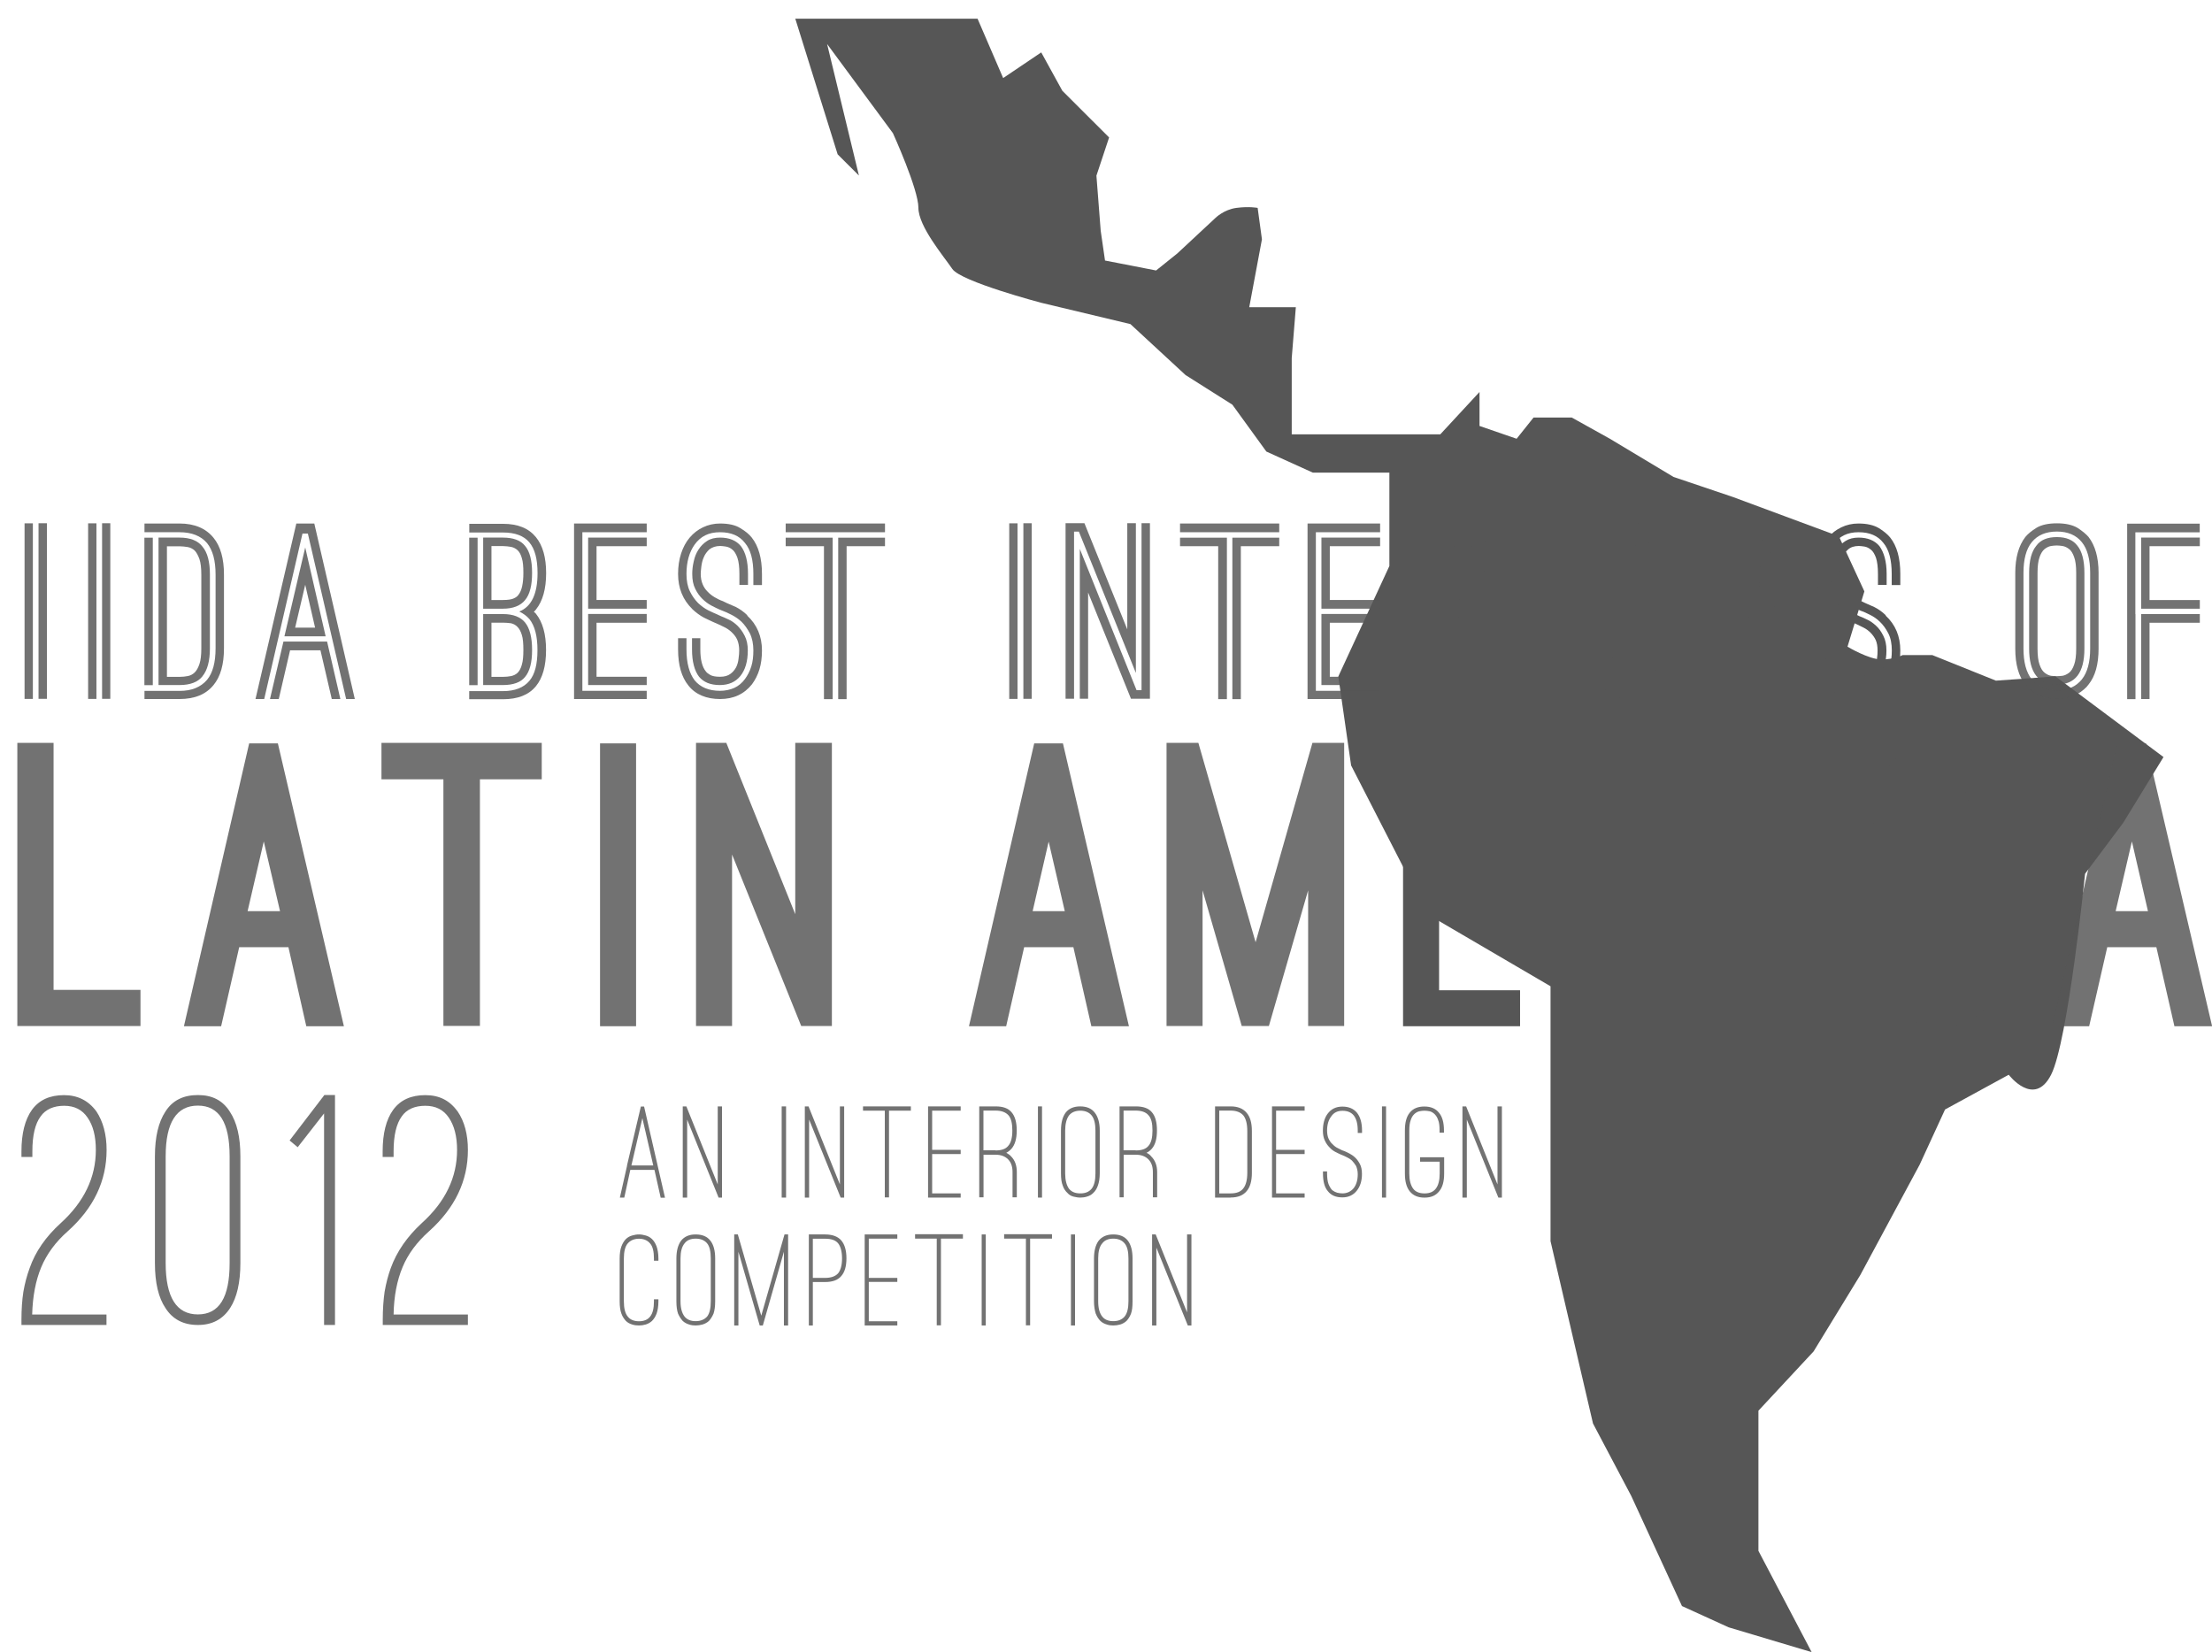 <svg width="79" height="59" viewBox="0 0 79 59" fill="none" xmlns="http://www.w3.org/2000/svg">
<path d="M28.402 0.664L29.916 5.512L30.676 6.269L29.539 1.571L31.89 4.755C31.89 4.755 32.8 6.754 32.8 7.42C32.8 8.086 33.7 9.147 34.01 9.603C34.313 10.057 37.191 10.814 37.191 10.814L40.372 11.574L42.342 13.395L44.013 14.452L45.227 16.126L46.887 16.879H49.621V20.213L47.797 24.158L48.254 27.336L50.981 32.651L55.376 35.222V44.325L56.893 50.837L58.256 53.418L60.07 57.356L61.737 58.116L64.702 59.002L62.801 55.385V50.38L64.771 48.263L66.439 45.535L68.559 41.594L69.466 39.623L71.74 38.382C71.74 38.382 72.647 39.571 73.253 38.382C73.86 37.193 74.467 31.204 74.467 31.204L75.827 29.387L77.268 27.036L73.407 24.155L71.283 24.308L69.012 23.395H67.952C67.952 23.395 67.649 23.551 67.195 23.551C66.742 23.551 65.982 23.095 65.982 23.095L66.585 21.12L65.675 19.153L61.887 17.748L59.77 17.033L57.496 15.669L56.136 14.912H54.769L54.165 15.669L52.84 15.212V13.998L51.438 15.512H46.133V12.791L46.28 10.971H44.616L45.069 8.547L44.916 7.424C44.916 7.424 44.616 7.364 44.159 7.424C43.709 7.483 43.409 7.783 43.409 7.783L42.046 9.052L41.289 9.659L39.465 9.304L39.311 8.243L39.158 6.273L39.611 4.909L37.941 3.242L37.187 1.871L35.827 2.788L34.913 0.668H28.398L28.402 0.664Z" fill="#565656"/>
<path opacity="0.83" d="M22.295 42.77H22.138L22.393 41.64V41.622L22.888 39.516H23.003L23.75 42.773H23.596L23.373 41.779H22.511L22.295 42.773V42.77ZM22.944 39.924L22.55 41.622H23.331L22.94 39.924H22.944Z" fill="#565656"/>
<path opacity="0.83" d="M24.541 42.769H24.384V39.512H24.513L25.633 42.298V39.512H25.786V42.769H25.664L24.541 39.983V42.769Z" fill="#565656"/>
<path opacity="0.83" d="M28.074 39.512H27.917V42.769H28.074V39.512Z" fill="#565656"/>
<path opacity="0.83" d="M28.897 42.769H28.744V39.512H28.876L29.996 42.298V39.512H30.149V42.769H30.024L28.897 39.983V42.769Z" fill="#565656"/>
<path opacity="0.83" d="M32.531 39.665H31.75V42.762H31.6V39.665H30.822V39.512H32.531V39.665Z" fill="#565656"/>
<path opacity="0.83" d="M33.291 39.665V41.064H34.31V41.214H33.291V42.619H34.31V42.769H33.145V39.512H34.31V39.665H33.291Z" fill="#565656"/>
<path opacity="0.83" d="M36.099 41.287C36.246 41.426 36.315 41.618 36.315 41.859V42.759H36.162V41.859C36.162 41.66 36.11 41.51 36.002 41.402C35.893 41.294 35.747 41.238 35.555 41.238H35.126V42.759H34.973V39.512H35.559C35.82 39.512 36.008 39.578 36.127 39.721C36.249 39.861 36.312 40.077 36.312 40.373C36.312 40.67 36.249 40.879 36.127 41.022C36.078 41.078 36.008 41.134 35.939 41.169C35.995 41.2 36.054 41.238 36.103 41.287M35.555 41.085C35.771 41.085 35.921 41.032 36.008 40.921C36.11 40.809 36.155 40.621 36.155 40.373C36.155 40.126 36.113 39.937 36.016 39.829C35.918 39.721 35.768 39.662 35.552 39.662H35.123V41.081H35.552L35.555 41.085Z" fill="#565656"/>
<path opacity="0.83" d="M37.215 39.512H37.069V42.769H37.215V39.512Z" fill="#565656"/>
<path opacity="0.83" d="M38.583 42.769C38.502 42.769 38.426 42.755 38.339 42.734C38.258 42.714 38.185 42.675 38.122 42.602C38.053 42.539 37.993 42.456 37.955 42.34C37.91 42.229 37.892 42.082 37.892 41.904V40.373C37.892 40.098 37.948 39.885 38.059 39.735C38.175 39.585 38.352 39.512 38.579 39.512C38.806 39.512 38.984 39.585 39.099 39.735C39.214 39.881 39.277 40.091 39.277 40.373V41.904C39.277 42.079 39.252 42.225 39.21 42.34C39.172 42.452 39.116 42.536 39.047 42.602C38.98 42.672 38.9 42.71 38.82 42.734C38.736 42.759 38.659 42.769 38.579 42.769M38.583 39.665C38.398 39.665 38.265 39.728 38.178 39.836C38.091 39.955 38.042 40.136 38.042 40.377V41.908C38.042 42.148 38.091 42.33 38.178 42.452C38.269 42.564 38.398 42.619 38.583 42.619C38.767 42.619 38.893 42.564 38.987 42.452C39.078 42.337 39.123 42.156 39.123 41.908V40.377C39.123 40.129 39.078 39.948 38.987 39.836C38.9 39.728 38.764 39.665 38.583 39.665Z" fill="#565656"/>
<path opacity="0.83" d="M41.104 41.287C41.25 41.426 41.327 41.618 41.327 41.859V42.759H41.174V41.859C41.174 41.66 41.121 41.51 41.013 41.402C40.905 41.294 40.759 41.238 40.563 41.238H40.131V42.759H39.984V39.512H40.567C40.828 39.512 41.02 39.578 41.139 39.721C41.261 39.861 41.32 40.077 41.32 40.373C41.32 40.67 41.261 40.879 41.139 41.022C41.09 41.078 41.024 41.134 40.947 41.169C41.013 41.2 41.066 41.238 41.107 41.287M40.56 41.085C40.776 41.085 40.929 41.032 41.017 40.921C41.118 40.809 41.16 40.621 41.16 40.373C41.16 40.126 41.121 39.937 41.017 39.829C40.929 39.721 40.773 39.662 40.56 39.662H40.127V41.081H40.56V41.085Z" fill="#565656"/>
<path opacity="0.83" d="M43.953 42.769H43.395V39.512H43.953C44.212 39.512 44.4 39.592 44.526 39.745C44.648 39.888 44.71 40.098 44.71 40.391V41.887C44.71 42.176 44.648 42.393 44.526 42.536C44.4 42.689 44.212 42.766 43.953 42.766M43.545 42.619H43.95C44.159 42.619 44.309 42.564 44.404 42.441C44.498 42.319 44.546 42.135 44.546 41.887V40.391C44.546 40.139 44.498 39.951 44.404 39.833C44.306 39.724 44.159 39.662 43.95 39.662H43.545V42.616V42.619Z" fill="#565656"/>
<path opacity="0.83" d="M45.575 39.665V41.064H46.594V41.214H45.575V42.619H46.594V42.769H45.429V39.512H46.594V39.665H45.575Z" fill="#565656"/>
<path opacity="0.83" d="M47.947 42.762C47.709 42.762 47.539 42.689 47.423 42.539C47.305 42.403 47.249 42.19 47.249 41.908V41.834H47.396V41.908C47.396 42.065 47.413 42.194 47.448 42.288C47.486 42.379 47.528 42.452 47.58 42.504C47.636 42.546 47.696 42.577 47.758 42.595C47.818 42.609 47.887 42.619 47.943 42.619C48.111 42.619 48.247 42.55 48.344 42.434C48.438 42.316 48.491 42.148 48.491 41.936C48.491 41.813 48.466 41.723 48.431 41.639C48.386 41.566 48.334 41.5 48.282 41.444C48.226 41.395 48.166 41.357 48.104 41.329C48.041 41.297 47.992 41.273 47.954 41.259L47.87 41.224C47.828 41.203 47.758 41.175 47.696 41.14C47.622 41.102 47.553 41.053 47.49 40.983C47.427 40.921 47.364 40.84 47.319 40.739C47.27 40.642 47.246 40.52 47.246 40.38C47.246 40.132 47.301 39.93 47.413 39.777C47.546 39.599 47.72 39.519 47.943 39.519C48.166 39.519 48.344 39.592 48.466 39.742C48.581 39.888 48.644 40.097 48.644 40.38V40.46H48.491V40.38C48.491 40.132 48.442 39.955 48.348 39.836C48.261 39.728 48.128 39.669 47.947 39.669C47.765 39.669 47.636 39.735 47.546 39.867C47.444 40 47.396 40.167 47.396 40.377C47.396 40.492 47.416 40.593 47.451 40.669C47.493 40.753 47.535 40.816 47.594 40.865C47.65 40.924 47.713 40.973 47.776 41.001C47.835 41.032 47.894 41.06 47.936 41.081L48.016 41.109C48.058 41.13 48.114 41.151 48.184 41.189C48.25 41.224 48.323 41.269 48.39 41.332C48.463 41.398 48.519 41.479 48.567 41.569C48.62 41.667 48.641 41.786 48.641 41.929C48.641 42.166 48.581 42.365 48.463 42.515C48.337 42.679 48.163 42.762 47.94 42.762" fill="#565656"/>
<path opacity="0.83" d="M49.502 39.512H49.356V42.769H49.502V39.512Z" fill="#565656"/>
<path opacity="0.83" d="M50.869 42.77C50.639 42.77 50.465 42.693 50.346 42.543C50.231 42.4 50.175 42.187 50.175 41.912V40.37C50.175 40.091 50.231 39.878 50.346 39.739C50.465 39.589 50.639 39.516 50.869 39.516C51.099 39.516 51.274 39.589 51.392 39.739C51.511 39.878 51.57 40.091 51.57 40.37V40.45H51.413V40.37C51.413 40.213 51.4 40.084 51.361 39.997C51.33 39.896 51.277 39.83 51.229 39.781C51.176 39.735 51.12 39.7 51.061 39.687C50.988 39.673 50.932 39.666 50.873 39.666C50.813 39.666 50.758 39.673 50.691 39.687C50.629 39.7 50.569 39.735 50.517 39.781C50.465 39.83 50.416 39.896 50.385 39.997C50.35 40.084 50.332 40.213 50.332 40.37V41.912C50.332 42.149 50.381 42.33 50.472 42.452C50.555 42.564 50.695 42.62 50.876 42.62C51.058 42.62 51.19 42.564 51.277 42.452C51.372 42.33 51.417 42.149 51.417 41.912V41.486H50.716V41.329H51.577V41.912C51.577 42.191 51.518 42.404 51.4 42.543C51.281 42.693 51.114 42.77 50.876 42.77" fill="#565656"/>
<path opacity="0.83" d="M52.387 42.769H52.23V39.512H52.362L53.482 42.298V39.512H53.639V42.769H53.513L52.387 39.983V42.769Z" fill="#565656"/>
<path opacity="0.83" d="M22.821 47.336C22.738 47.336 22.661 47.329 22.577 47.301C22.494 47.276 22.42 47.238 22.354 47.175C22.291 47.105 22.232 47.022 22.194 46.914C22.152 46.802 22.131 46.659 22.131 46.474V44.943C22.131 44.769 22.152 44.622 22.194 44.511C22.235 44.402 22.291 44.312 22.354 44.249C22.42 44.186 22.497 44.144 22.577 44.123C22.657 44.099 22.734 44.085 22.821 44.085C22.902 44.085 22.978 44.099 23.062 44.123C23.142 44.144 23.219 44.186 23.285 44.249C23.352 44.312 23.407 44.402 23.449 44.511C23.488 44.622 23.515 44.769 23.515 44.943V45.023H23.355V44.943C23.355 44.699 23.313 44.514 23.219 44.409C23.128 44.298 22.992 44.238 22.821 44.238C22.651 44.238 22.511 44.298 22.417 44.409C22.326 44.514 22.281 44.702 22.281 44.943V46.474C22.281 46.725 22.326 46.903 22.42 47.018C22.508 47.13 22.644 47.186 22.821 47.186C22.999 47.186 23.132 47.13 23.219 47.018C23.313 46.9 23.355 46.722 23.355 46.474V46.401H23.515V46.474C23.515 46.659 23.488 46.802 23.449 46.914C23.407 47.022 23.355 47.105 23.285 47.175C23.215 47.238 23.142 47.276 23.062 47.301C22.978 47.325 22.902 47.336 22.821 47.336Z" fill="#565656"/>
<path opacity="0.83" d="M24.844 47.336C24.771 47.336 24.691 47.329 24.611 47.301C24.527 47.276 24.454 47.238 24.384 47.175C24.321 47.105 24.265 47.022 24.216 46.914C24.178 46.802 24.157 46.659 24.157 46.474V44.943C24.157 44.674 24.213 44.458 24.325 44.308C24.443 44.158 24.618 44.085 24.844 44.085C25.081 44.085 25.256 44.158 25.371 44.308C25.486 44.455 25.542 44.667 25.542 44.943V46.474C25.542 46.659 25.521 46.802 25.483 46.914C25.437 47.022 25.381 47.105 25.319 47.175C25.249 47.238 25.172 47.276 25.092 47.301C25.008 47.325 24.924 47.336 24.844 47.336ZM24.844 44.235C24.663 44.235 24.53 44.294 24.447 44.406C24.352 44.521 24.304 44.702 24.304 44.94V46.471C24.304 46.718 24.356 46.896 24.447 47.015C24.534 47.126 24.67 47.182 24.844 47.182C25.019 47.182 25.158 47.126 25.256 47.015C25.343 46.903 25.385 46.722 25.385 46.471V44.94C25.385 44.695 25.343 44.511 25.256 44.406C25.162 44.294 25.029 44.235 24.844 44.235Z" fill="#565656"/>
<path opacity="0.83" d="M26.372 47.336H26.222V44.085H26.351L27.188 46.987L28.018 44.085H28.147V47.336H27.997V44.702L27.244 47.336H27.132L26.372 44.702V47.336Z" fill="#565656"/>
<path opacity="0.83" d="M29.03 47.336H28.887V44.085H29.469C29.727 44.085 29.923 44.158 30.045 44.298C30.167 44.441 30.23 44.654 30.23 44.94C30.23 45.225 30.167 45.435 30.045 45.571C29.923 45.717 29.731 45.784 29.469 45.784H29.03V47.339V47.336ZM29.03 45.637H29.469C29.682 45.637 29.835 45.581 29.933 45.473C30.024 45.358 30.073 45.184 30.073 44.94C30.073 44.695 30.02 44.511 29.933 44.402C29.839 44.287 29.682 44.238 29.469 44.238H29.03V45.637Z" fill="#565656"/>
<path opacity="0.83" d="M31.028 44.235V45.637H32.047V45.78H31.028V47.186H32.047V47.336H30.882V44.085H32.047V44.235H31.028Z" fill="#565656"/>
<path opacity="0.83" d="M34.39 44.234H33.605V47.331H33.455V44.234H32.681V44.077H34.39V44.234Z" fill="#565656"/>
<path opacity="0.83" d="M35.206 44.085H35.06V47.336H35.206V44.085Z" fill="#565656"/>
<path opacity="0.83" d="M37.571 44.234H36.79V47.331H36.64V44.234H35.862V44.077H37.571V44.234Z" fill="#565656"/>
<path opacity="0.83" d="M38.394 44.085H38.248V47.336H38.394V44.085Z" fill="#565656"/>
<path opacity="0.83" d="M39.761 47.336C39.681 47.336 39.608 47.329 39.528 47.301C39.444 47.276 39.367 47.238 39.301 47.175C39.231 47.105 39.179 47.022 39.134 46.914C39.099 46.802 39.071 46.659 39.071 46.474V44.943C39.071 44.674 39.127 44.458 39.238 44.308C39.36 44.158 39.531 44.085 39.761 44.085C39.992 44.085 40.166 44.158 40.281 44.308C40.393 44.455 40.448 44.667 40.448 44.943V46.474C40.448 46.659 40.434 46.802 40.393 46.914C40.351 47.022 40.298 47.105 40.232 47.175C40.162 47.238 40.089 47.276 40.009 47.301C39.925 47.325 39.842 47.336 39.761 47.336ZM39.761 44.235C39.58 44.235 39.447 44.294 39.364 44.406C39.266 44.521 39.221 44.702 39.221 44.94V46.471C39.221 46.718 39.27 46.896 39.364 47.015C39.447 47.126 39.584 47.182 39.761 47.182C39.939 47.182 40.072 47.126 40.166 47.015C40.257 46.903 40.302 46.722 40.302 46.471V44.94C40.302 44.695 40.257 44.511 40.166 44.406C40.075 44.294 39.936 44.235 39.761 44.235Z" fill="#565656"/>
<path opacity="0.83" d="M41.299 47.336H41.146V44.085H41.275L42.395 46.868V44.085H42.551V47.336H42.422L41.299 44.556V47.336Z" fill="#565656"/>
<path opacity="0.83" d="M1.174 24.96H0.877V18.689H1.174V24.96ZM1.376 18.686H1.676V24.957H1.376V18.686Z" fill="#565656"/>
<path opacity="0.83" d="M3.444 24.96H3.147V18.689H3.444V24.96ZM3.646 18.686H3.939V24.957H3.646V18.686Z" fill="#565656"/>
<path opacity="0.83" d="M7.626 19.206C7.874 19.509 7.999 19.945 7.999 20.52V23.154C7.999 23.729 7.874 24.165 7.626 24.465C7.354 24.8 6.949 24.964 6.412 24.964H5.16V24.674H6.412C6.845 24.674 7.169 24.542 7.396 24.277C7.602 24.026 7.699 23.649 7.699 23.154V20.52C7.699 20.025 7.602 19.655 7.396 19.397C7.176 19.139 6.848 19.007 6.412 19.007H5.16V18.696H6.412C6.949 18.696 7.354 18.871 7.626 19.206ZM5.457 24.469H5.157V19.202H5.457V24.469ZM7.232 24.151C7.068 24.361 6.789 24.465 6.412 24.465H5.662V19.199H6.412C6.789 19.199 7.068 19.307 7.232 19.523C7.41 19.732 7.497 20.064 7.497 20.517V23.15C7.497 23.597 7.41 23.932 7.232 24.148M5.962 24.172H6.416C6.517 24.172 6.611 24.162 6.705 24.144C6.799 24.127 6.88 24.085 6.953 24.015C7.019 23.953 7.078 23.848 7.124 23.712C7.169 23.576 7.19 23.387 7.19 23.157V20.524C7.19 20.29 7.169 20.105 7.124 19.969C7.075 19.833 7.016 19.725 6.953 19.662C6.88 19.596 6.799 19.554 6.705 19.537C6.611 19.523 6.513 19.509 6.416 19.509H5.962V24.176V24.172Z" fill="#565656"/>
<path opacity="0.83" d="M11.225 18.696L12.672 24.964H12.362L10.995 19.055H10.803L9.436 24.964H9.125L10.583 18.696H11.225ZM10.12 22.913H11.682L12.156 24.964H11.849L11.445 23.224H10.36L9.956 24.964H9.642L10.123 22.913H10.12ZM10.158 22.725L10.901 19.551L11.63 22.725H10.154H10.158ZM11.253 22.414L10.901 20.883L10.541 22.414H11.253Z" fill="#565656"/>
<path opacity="0.83" d="M19.059 21.843C19.104 21.878 19.125 21.902 19.139 21.916C19.38 22.216 19.502 22.645 19.502 23.213C19.502 23.782 19.38 24.214 19.139 24.507C18.881 24.821 18.49 24.971 17.964 24.971H16.757V24.682H17.964C18.389 24.682 18.706 24.556 18.909 24.312C19.104 24.082 19.195 23.716 19.195 23.217C19.195 22.718 19.101 22.352 18.909 22.111C18.811 21.996 18.689 21.909 18.546 21.839C18.982 21.665 19.198 21.208 19.198 20.468C19.198 19.97 19.104 19.603 18.902 19.366C18.706 19.133 18.393 19.017 17.967 19.017H16.76V18.707H17.967C18.497 18.707 18.884 18.867 19.142 19.185C19.383 19.481 19.505 19.907 19.505 20.468C19.505 21.03 19.383 21.466 19.142 21.766C19.114 21.801 19.09 21.829 19.062 21.853M16.757 24.469V19.202H17.057V24.469H16.757ZM19.003 20.458C19.003 20.904 18.923 21.229 18.752 21.431C18.591 21.63 18.326 21.738 17.964 21.738H17.256V19.199H17.964C18.33 19.199 18.598 19.297 18.752 19.495C18.919 19.691 19.003 20.015 19.003 20.454M17.256 21.93H17.964C18.326 21.93 18.591 22.034 18.752 22.23C18.919 22.436 19.003 22.763 19.003 23.21C19.003 23.656 18.923 23.97 18.752 24.176C18.598 24.368 18.33 24.465 17.964 24.465H17.256V21.926V21.93ZM17.552 21.428H17.964C18.145 21.428 18.277 21.407 18.354 21.368C18.434 21.333 18.49 21.285 18.518 21.239C18.633 21.1 18.692 20.835 18.692 20.454C18.692 20.231 18.678 20.06 18.637 19.931C18.602 19.806 18.549 19.708 18.487 19.652C18.421 19.589 18.34 19.548 18.25 19.53C18.162 19.516 18.061 19.502 17.964 19.502H17.552V21.424V21.428ZM17.552 24.172H17.964C18.061 24.172 18.166 24.162 18.25 24.145C18.34 24.127 18.421 24.089 18.487 24.026C18.549 23.963 18.602 23.869 18.637 23.74C18.678 23.604 18.692 23.43 18.692 23.21C18.692 22.99 18.678 22.798 18.637 22.676C18.598 22.547 18.546 22.45 18.48 22.387C18.413 22.317 18.337 22.279 18.25 22.258C18.162 22.247 18.061 22.237 17.964 22.237H17.552V24.166V24.172Z" fill="#565656"/>
<path opacity="0.83" d="M20.799 24.671H23.097V24.964H20.502V18.696H23.097V19.007H20.799V24.674V24.671ZM23.097 19.506H21.305V21.427H23.097V21.738H21.005V19.199H23.097V19.502V19.506ZM23.097 22.24H21.305V24.169H23.097V24.465H21.005V21.926H23.097V22.236V22.24Z" fill="#565656"/>
<path opacity="0.83" d="M24.73 21.755C24.388 21.424 24.217 21.005 24.217 20.496C24.217 20.227 24.255 19.983 24.325 19.767C24.398 19.544 24.499 19.355 24.632 19.199C24.768 19.038 24.925 18.919 25.106 18.832C25.294 18.742 25.497 18.696 25.716 18.696C26.027 18.696 26.267 18.752 26.438 18.86C26.62 18.968 26.756 19.08 26.846 19.195C27.091 19.502 27.213 19.938 27.213 20.496V20.894H26.906V20.496C26.906 19.994 26.808 19.628 26.606 19.39C26.407 19.132 26.114 19.007 25.713 19.007C25.312 19.007 25.026 19.15 24.81 19.446C24.618 19.715 24.517 20.067 24.517 20.496C24.517 20.74 24.555 20.946 24.639 21.117C24.719 21.284 24.824 21.427 24.935 21.539C25.05 21.647 25.172 21.734 25.291 21.794C25.42 21.856 25.521 21.905 25.601 21.936L25.751 22.006C25.821 22.031 25.912 22.073 26.023 22.125C26.131 22.17 26.236 22.25 26.334 22.341C26.431 22.439 26.519 22.554 26.595 22.704C26.669 22.847 26.707 23.021 26.707 23.227C26.707 23.625 26.616 23.925 26.442 24.141C26.268 24.357 26.02 24.465 25.709 24.465C25.371 24.465 25.131 24.364 24.967 24.169C24.803 23.956 24.715 23.628 24.715 23.192V22.791H25.012V23.192C25.012 23.558 25.078 23.82 25.211 23.98C25.239 24.022 25.294 24.061 25.368 24.106C25.438 24.144 25.553 24.169 25.713 24.169C25.873 24.169 25.992 24.134 26.079 24.071C26.17 24.008 26.236 23.928 26.288 23.834C26.337 23.736 26.365 23.635 26.376 23.527C26.393 23.415 26.4 23.311 26.4 23.23C26.4 23.087 26.376 22.959 26.334 22.857C26.292 22.76 26.229 22.672 26.152 22.599C26.083 22.526 25.999 22.467 25.912 22.418C25.821 22.369 25.727 22.331 25.636 22.285L25.483 22.219C25.392 22.181 25.277 22.121 25.137 22.055C24.998 21.982 24.858 21.877 24.723 21.752M26.683 21.982C27.035 22.306 27.213 22.725 27.213 23.23C27.213 23.736 27.094 24.113 26.857 24.437C26.575 24.79 26.198 24.964 25.716 24.964C25.235 24.964 24.841 24.807 24.587 24.483C24.342 24.183 24.217 23.754 24.217 23.192V22.791H24.517V23.192C24.517 23.68 24.618 24.047 24.81 24.298C25.015 24.546 25.319 24.671 25.713 24.671C25.901 24.671 26.076 24.633 26.226 24.566C26.376 24.497 26.508 24.385 26.606 24.249C26.7 24.12 26.78 23.97 26.833 23.796C26.885 23.628 26.906 23.44 26.906 23.23C26.906 22.993 26.864 22.788 26.78 22.617C26.69 22.449 26.592 22.31 26.48 22.202C26.362 22.093 26.24 22.013 26.121 21.954C25.999 21.891 25.898 21.846 25.828 21.821L25.692 21.766C25.615 21.731 25.518 21.685 25.406 21.626C25.298 21.57 25.19 21.49 25.089 21.392C24.988 21.291 24.9 21.173 24.831 21.03C24.757 20.883 24.723 20.709 24.723 20.496C24.723 20.346 24.74 20.2 24.778 20.043C24.81 19.889 24.866 19.75 24.946 19.628C25.026 19.502 25.127 19.401 25.256 19.317C25.378 19.237 25.539 19.199 25.716 19.199C26.048 19.199 26.295 19.303 26.459 19.502C26.627 19.718 26.714 20.05 26.714 20.492V20.89H26.407V20.492C26.407 20.252 26.383 20.06 26.337 19.921C26.288 19.788 26.229 19.683 26.156 19.628C26.086 19.568 26.006 19.533 25.926 19.519C25.846 19.509 25.783 19.498 25.724 19.498C25.56 19.498 25.434 19.544 25.333 19.621C25.249 19.701 25.179 19.791 25.134 19.903C25.082 20.018 25.061 20.13 25.047 20.238C25.036 20.343 25.026 20.43 25.026 20.489C25.026 20.636 25.05 20.761 25.096 20.869C25.141 20.974 25.197 21.058 25.28 21.138C25.354 21.215 25.434 21.277 25.525 21.33C25.619 21.386 25.716 21.434 25.818 21.469L25.954 21.535C26.034 21.57 26.142 21.616 26.282 21.678C26.418 21.748 26.557 21.842 26.693 21.975" fill="#565656"/>
<path opacity="0.83" d="M29.738 19.007H28.06V18.696H31.607V19.007H29.734H29.738ZM29.738 24.968H29.427V19.506H28.06V19.202H29.738V24.968ZM29.936 19.202H31.607V19.506H30.236V24.968H29.936V19.202Z" fill="#565656"/>
<path opacity="0.83" d="M36.34 24.96H36.044V18.689H36.34V24.96ZM36.549 18.686H36.846V24.957H36.549V18.686Z" fill="#565656"/>
<path opacity="0.83" d="M38.533 18.986H38.359V24.954H38.056V18.683H38.729L40.26 22.477V18.683H40.567V24.033L38.53 18.983L38.533 18.986ZM40.769 18.683H41.069V24.954H40.392L38.861 21.159V24.954H38.565V19.603L40.591 24.647H40.769V18.683Z" fill="#565656"/>
<path opacity="0.83" d="M43.818 19.007H42.144V18.696H45.687V19.007H43.821H43.818ZM43.818 24.968H43.507V19.506H42.144V19.202H43.818V24.968ZM44.013 19.202H45.687V19.506H44.316V24.968H44.013V19.202Z" fill="#565656"/>
<path opacity="0.83" d="M46.995 24.671H49.29V24.964H46.698V18.696H49.29V19.007H46.995V24.674V24.671ZM49.29 19.506H47.493V21.427H49.29V21.738H47.194V19.199H49.29V19.502V19.506ZM49.29 22.24H47.493V24.169H49.29V24.465H47.194V21.926H49.29V22.236V22.24Z" fill="#565656"/>
<path d="M52.844 21.888C52.997 22.034 53.112 22.216 53.196 22.414C53.276 22.624 53.321 22.85 53.321 23.115V24.964H53.011V23.115C53.011 22.693 52.892 22.359 52.645 22.118C52.54 22.027 52.425 21.954 52.289 21.888C52.76 21.71 53.001 21.242 53.001 20.486C53.001 19.983 52.899 19.61 52.69 19.373C52.484 19.129 52.16 19.007 51.71 19.007H50.409V18.696H51.71C52.247 18.696 52.652 18.857 52.927 19.174C53.175 19.467 53.3 19.903 53.3 20.486C53.3 21.068 53.175 21.508 52.927 21.8C52.917 21.818 52.903 21.828 52.889 21.846C52.875 21.86 52.861 21.874 52.84 21.884M50.709 24.968H50.409V19.202H50.709V24.968ZM51.612 21.783H50.915V19.202H51.71C52.101 19.202 52.376 19.3 52.544 19.498C52.715 19.704 52.805 20.036 52.805 20.486C52.805 20.936 52.715 21.281 52.544 21.476C52.376 21.678 52.101 21.783 51.71 21.783H51.609H51.612ZM52.512 24.968V23.119C52.512 22.568 52.247 22.289 51.714 22.289H51.211V24.968H50.915V21.982H51.71C52.062 21.982 52.334 22.083 52.519 22.278C52.718 22.47 52.819 22.753 52.819 23.115V24.964H52.509L52.512 24.968ZM51.316 21.476H51.714C51.93 21.476 52.08 21.452 52.163 21.403C52.24 21.347 52.296 21.312 52.32 21.284C52.443 21.127 52.509 20.859 52.509 20.486C52.509 20.28 52.491 20.109 52.456 19.983C52.422 19.854 52.373 19.757 52.303 19.687C52.24 19.61 52.16 19.568 52.059 19.544C51.954 19.523 51.843 19.506 51.714 19.506H51.211V21.476H51.316Z" fill="#565656"/>
<path d="M55.065 24.96H54.762V18.689H55.065V24.96ZM55.271 18.686H55.567V24.957H55.271V18.686Z" fill="#565656"/>
<path d="M59.4 19.174C59.638 19.481 59.753 19.91 59.753 20.458V23.164C59.753 23.726 59.634 24.151 59.4 24.448C59.352 24.507 59.296 24.567 59.236 24.622C59.167 24.682 59.09 24.734 58.999 24.786C58.902 24.832 58.797 24.87 58.675 24.901C58.56 24.936 58.424 24.954 58.27 24.954C57.967 24.954 57.726 24.894 57.545 24.79C57.364 24.682 57.235 24.563 57.137 24.451C56.903 24.155 56.785 23.73 56.785 23.168V20.461C56.785 19.914 56.9 19.485 57.137 19.178C57.235 19.07 57.364 18.958 57.545 18.846C57.726 18.742 57.967 18.689 58.27 18.689C58.574 18.689 58.818 18.745 58.999 18.846C59.177 18.958 59.31 19.07 59.4 19.178M59.46 20.458C59.46 19.977 59.359 19.607 59.16 19.363C58.958 19.108 58.661 18.983 58.267 18.983C57.873 18.983 57.576 19.111 57.378 19.363C57.179 19.607 57.078 19.977 57.078 20.458V23.164C57.078 23.646 57.179 24.012 57.378 24.263C57.587 24.521 57.887 24.654 58.267 24.654C58.647 24.654 58.95 24.521 59.16 24.263C59.359 24.012 59.46 23.646 59.46 23.164V20.458ZM58.267 19.181C58.602 19.181 58.842 19.286 58.996 19.488C59.167 19.694 59.254 20.015 59.254 20.458V23.164C59.254 24.022 58.923 24.448 58.267 24.448C57.611 24.448 57.283 24.022 57.283 23.164V20.458C57.283 20.015 57.364 19.694 57.535 19.488C57.688 19.282 57.932 19.181 58.263 19.181M58.958 20.458C58.958 20.217 58.93 20.029 58.888 19.896C58.835 19.767 58.776 19.663 58.699 19.607C58.63 19.551 58.553 19.513 58.476 19.499C58.389 19.488 58.326 19.481 58.27 19.481C58.208 19.481 58.138 19.488 58.065 19.499C57.988 19.513 57.908 19.551 57.841 19.607C57.765 19.663 57.709 19.767 57.653 19.896C57.608 20.029 57.583 20.221 57.583 20.458V23.164C57.583 23.412 57.608 23.604 57.653 23.736C57.709 23.872 57.765 23.97 57.841 24.026C57.911 24.082 57.988 24.12 58.065 24.134C58.141 24.141 58.211 24.148 58.27 24.148C58.326 24.148 58.392 24.141 58.476 24.134C58.553 24.12 58.63 24.082 58.699 24.026C58.776 23.967 58.839 23.869 58.888 23.736C58.93 23.604 58.958 23.412 58.958 23.164V20.458Z" fill="#565656"/>
<path d="M63.212 21.888C63.362 22.034 63.481 22.216 63.561 22.414C63.645 22.624 63.687 22.85 63.687 23.115V24.964H63.38V23.115C63.38 22.693 63.258 22.359 63.014 22.118C62.912 22.027 62.787 21.954 62.654 21.888C63.129 21.71 63.366 21.242 63.366 20.486C63.366 19.983 63.265 19.61 63.055 19.373C62.85 19.129 62.525 19.007 62.072 19.007H60.774V18.696H62.072C62.612 18.696 63.017 18.857 63.285 19.174C63.533 19.467 63.662 19.903 63.662 20.486C63.662 21.068 63.533 21.508 63.285 21.8C63.279 21.818 63.265 21.828 63.251 21.846C63.233 21.86 63.219 21.874 63.205 21.884M61.078 24.968H60.781V19.202H61.078V24.968ZM61.974 21.783H61.277V19.202H62.075C62.459 19.202 62.742 19.3 62.912 19.498C63.08 19.704 63.167 20.036 63.167 20.486C63.167 20.936 63.08 21.281 62.912 21.476C62.742 21.678 62.459 21.783 62.075 21.783H61.974ZM62.874 24.968V23.119C62.874 22.568 62.609 22.289 62.075 22.289H61.573V24.968H61.277V21.982H62.075C62.424 21.982 62.7 22.083 62.895 22.278C63.083 22.47 63.184 22.753 63.184 23.115V24.964H62.877L62.874 24.968ZM61.678 21.476H62.075C62.291 21.476 62.441 21.452 62.525 21.403C62.602 21.347 62.658 21.312 62.682 21.284C62.804 21.127 62.867 20.859 62.867 20.486C62.867 20.28 62.853 20.109 62.818 19.983C62.783 19.854 62.734 19.757 62.672 19.687C62.602 19.61 62.518 19.568 62.428 19.544C62.319 19.523 62.208 19.506 62.079 19.506H61.577V21.476H61.678Z" fill="#565656"/>
<path d="M65.385 21.755C65.047 21.424 64.876 21.005 64.876 20.496C64.876 20.227 64.911 19.983 64.981 19.767C65.05 19.544 65.155 19.355 65.287 19.199C65.42 19.038 65.581 18.919 65.762 18.832C65.947 18.742 66.153 18.696 66.372 18.696C66.676 18.696 66.92 18.752 67.101 18.86C67.275 18.968 67.412 19.08 67.506 19.195C67.75 19.502 67.868 19.938 67.868 20.496V20.894H67.561V20.496C67.561 19.994 67.464 19.628 67.265 19.39C67.066 19.132 66.773 19.007 66.376 19.007C65.978 19.007 65.692 19.15 65.476 19.446C65.274 19.715 65.179 20.067 65.179 20.496C65.179 20.74 65.214 20.946 65.298 21.117C65.382 21.284 65.483 21.427 65.594 21.539C65.713 21.647 65.832 21.734 65.961 21.794C66.079 21.856 66.187 21.905 66.268 21.936L66.41 22.006C66.48 22.031 66.575 22.073 66.679 22.125C66.787 22.17 66.895 22.25 66.996 22.341C67.105 22.439 67.185 22.554 67.261 22.704C67.335 22.847 67.373 23.021 67.373 23.227C67.373 23.625 67.275 23.925 67.105 24.141C66.93 24.357 66.69 24.465 66.376 24.465C66.044 24.465 65.793 24.364 65.636 24.169C65.465 23.956 65.378 23.628 65.378 23.192V22.791H65.675V23.192C65.675 23.558 65.741 23.82 65.873 23.98C65.901 24.022 65.95 24.061 66.02 24.106C66.1 24.144 66.212 24.169 66.372 24.169C66.526 24.169 66.648 24.134 66.738 24.071C66.829 24.008 66.895 23.928 66.944 23.834C66.993 23.736 67.024 23.635 67.035 23.527C67.052 23.415 67.056 23.311 67.056 23.23C67.056 23.087 67.035 22.959 66.99 22.857C66.944 22.76 66.881 22.672 66.808 22.599C66.738 22.526 66.658 22.467 66.564 22.418C66.473 22.369 66.383 22.331 66.292 22.285L66.145 22.219C66.048 22.181 65.936 22.121 65.797 22.055C65.661 21.982 65.525 21.877 65.385 21.752M67.342 21.982C67.694 22.306 67.868 22.725 67.868 23.23C67.868 23.736 67.75 24.113 67.513 24.437C67.237 24.79 66.861 24.964 66.376 24.964C65.891 24.964 65.5 24.807 65.242 24.483C64.998 24.183 64.879 23.754 64.879 23.192V22.791H65.179V23.192C65.179 23.68 65.274 24.047 65.476 24.298C65.675 24.546 65.978 24.671 66.376 24.671C66.564 24.671 66.731 24.633 66.888 24.566C67.042 24.497 67.164 24.385 67.269 24.249C67.366 24.12 67.439 23.97 67.488 23.796C67.541 23.628 67.565 23.44 67.565 23.23C67.565 22.993 67.527 22.788 67.439 22.617C67.352 22.449 67.251 22.31 67.136 22.202C67.024 22.093 66.902 22.013 66.78 21.954C66.651 21.891 66.561 21.846 66.48 21.821L66.348 21.766C66.267 21.731 66.177 21.685 66.065 21.626C65.957 21.57 65.849 21.49 65.751 21.392C65.647 21.291 65.559 21.173 65.49 21.03C65.416 20.883 65.382 20.709 65.382 20.496C65.382 20.346 65.403 20.2 65.434 20.043C65.469 19.889 65.525 19.75 65.598 19.628C65.678 19.502 65.783 19.401 65.915 19.317C66.044 19.237 66.194 19.199 66.379 19.199C66.704 19.199 66.955 19.303 67.122 19.502C67.282 19.718 67.38 20.05 67.38 20.492V20.89H67.07V20.492C67.07 20.252 67.045 20.06 67 19.921C66.951 19.788 66.892 19.683 66.815 19.628C66.742 19.568 66.669 19.533 66.588 19.519C66.512 19.509 66.442 19.498 66.386 19.498C66.222 19.498 66.09 19.544 66.006 19.621C65.915 19.701 65.846 19.791 65.793 19.903C65.744 20.018 65.716 20.13 65.71 20.238C65.696 20.343 65.685 20.43 65.685 20.489C65.685 20.636 65.71 20.761 65.758 20.869C65.8 20.974 65.859 21.058 65.933 21.138C66.002 21.215 66.086 21.277 66.184 21.33C66.275 21.386 66.376 21.434 66.477 21.469L66.613 21.535C66.693 21.57 66.798 21.616 66.937 21.678C67.077 21.748 67.216 21.842 67.352 21.975" fill="#565656"/>
<path opacity="0.83" d="M74.589 19.174C74.827 19.481 74.949 19.91 74.949 20.458V23.164C74.949 23.726 74.83 24.151 74.589 24.448C74.547 24.507 74.492 24.567 74.425 24.622C74.359 24.682 74.282 24.734 74.188 24.786C74.094 24.832 73.99 24.87 73.871 24.901C73.752 24.936 73.613 24.954 73.463 24.954C73.156 24.954 72.908 24.894 72.737 24.79C72.556 24.682 72.42 24.563 72.333 24.451C72.096 24.155 71.974 23.73 71.974 23.168V20.461C71.974 19.914 72.096 19.485 72.333 19.178C72.42 19.07 72.556 18.958 72.737 18.846C72.912 18.742 73.156 18.689 73.463 18.689C73.77 18.689 74.014 18.745 74.188 18.846C74.363 18.958 74.499 19.07 74.593 19.178M74.649 20.458C74.649 19.977 74.551 19.607 74.352 19.363C74.147 19.108 73.85 18.983 73.459 18.983C73.069 18.983 72.769 19.111 72.563 19.363C72.364 19.607 72.267 19.977 72.267 20.458V23.164C72.267 23.646 72.364 24.012 72.563 24.263C72.776 24.521 73.072 24.654 73.459 24.654C73.847 24.654 74.143 24.521 74.352 24.263C74.551 24.012 74.649 23.646 74.649 23.164V20.458ZM73.463 19.181C73.798 19.181 74.038 19.286 74.192 19.488C74.359 19.694 74.443 20.015 74.443 20.458V23.164C74.443 24.022 74.119 24.448 73.459 24.448C72.8 24.448 72.469 24.022 72.469 23.164V20.458C72.469 20.015 72.556 19.694 72.727 19.488C72.877 19.282 73.121 19.181 73.459 19.181M74.15 20.458C74.15 20.217 74.126 20.029 74.077 19.896C74.031 19.767 73.972 19.663 73.895 19.607C73.822 19.551 73.745 19.513 73.662 19.499C73.582 19.488 73.519 19.481 73.459 19.481C73.39 19.481 73.327 19.488 73.25 19.499C73.17 19.513 73.097 19.551 73.023 19.607C72.95 19.663 72.887 19.767 72.842 19.896C72.793 20.029 72.769 20.221 72.769 20.458V23.164C72.769 23.412 72.793 23.604 72.842 23.736C72.887 23.872 72.95 23.97 73.023 24.026C73.097 24.082 73.17 24.12 73.25 24.134C73.327 24.141 73.39 24.148 73.459 24.148C73.519 24.148 73.582 24.141 73.662 24.134C73.742 24.12 73.819 24.082 73.895 24.026C73.972 23.967 74.031 23.869 74.077 23.736C74.126 23.604 74.15 23.412 74.15 23.164V20.458Z" fill="#565656"/>
<path opacity="0.83" d="M76.267 21.93V24.968H75.97V18.7H78.562V19.011H76.263V21.933L76.267 21.93ZM78.565 19.506H76.769V21.428H78.565V21.738H76.469V19.199H78.565V19.502V19.506ZM76.469 21.93H78.565V22.24H76.769V24.964H76.469V21.927V21.93Z" fill="#565656"/>
<path opacity="0.83" d="M0.619 36.642V26.53H1.913V35.351H5.017V36.642H0.619Z" fill="#565656"/>
<path opacity="0.83" d="M7.898 36.649H6.569L8.899 26.548H9.924L12.282 36.649H10.939L10.301 33.827H8.543L7.898 36.649ZM9.419 30.057L8.843 32.54H10.001L9.422 30.057H9.419Z" fill="#565656"/>
<path opacity="0.83" d="M19.348 27.831H17.14V36.638H15.836V27.831H13.624V26.53H19.348V27.831Z" fill="#565656"/>
<path opacity="0.83" d="M22.717 26.548H21.43V36.649H22.717V26.548Z" fill="#565656"/>
<path opacity="0.83" d="M26.145 36.642H24.858V26.53H25.94L28.402 32.648V26.53H29.71V36.642H28.615L26.145 30.517V36.642Z" fill="#565656"/>
<path opacity="0.83" d="M35.935 36.649H34.606L36.936 26.548H37.962L40.319 36.649H38.977L38.335 33.827H36.577L35.935 36.649ZM37.452 30.057L36.88 32.54H38.028L37.452 30.057Z" fill="#565656"/>
<path opacity="0.83" d="M42.949 36.642H41.662V26.53H42.799L44.843 33.649L46.873 26.53H48.006V36.642H46.719V31.797L45.317 36.642H44.348L42.949 31.797V36.642Z" fill="#565656"/>
<path d="M51.396 27.831V30.946H54.288V32.233H51.396V35.365H54.288V36.649H50.109V26.548H54.288V27.831H51.396Z" fill="#565656"/>
<path d="M60.196 31.674C60.44 31.912 60.628 32.194 60.764 32.522C60.893 32.85 60.963 33.227 60.963 33.645V36.638H59.658V33.645C59.658 32.759 59.23 32.313 58.372 32.313H57.562V36.634H56.272V26.526H58.375C59.24 26.526 59.889 26.785 60.332 27.294C60.736 27.758 60.942 28.462 60.942 29.404C60.942 30.346 60.736 31.047 60.332 31.535C60.318 31.552 60.297 31.57 60.269 31.601C60.248 31.629 60.224 31.65 60.199 31.671M58.375 31.015C58.724 31.015 58.961 30.973 59.09 30.893C59.226 30.809 59.31 30.747 59.348 30.705C59.547 30.447 59.645 30.007 59.645 29.407C59.645 29.066 59.62 28.797 59.564 28.595C59.512 28.382 59.432 28.228 59.324 28.113C59.222 28.005 59.087 27.925 58.926 27.89C58.769 27.852 58.584 27.834 58.375 27.834H57.566V31.019H58.375V31.015Z" fill="#565656"/>
<path d="M64.761 26.548H63.474V36.649H64.761V26.548Z" fill="#565656"/>
<path d="M69.295 36.648C69.051 36.648 68.831 36.627 68.639 36.578C68.451 36.53 68.276 36.46 68.126 36.386C67.973 36.306 67.844 36.219 67.746 36.128C67.642 36.031 67.551 35.937 67.478 35.843C67.094 35.351 66.902 34.653 66.902 33.757V29.428C66.902 28.528 67.098 27.834 67.478 27.339C67.617 27.161 67.841 26.98 68.13 26.809C68.416 26.631 68.807 26.551 69.298 26.551C69.79 26.551 70.181 26.631 70.463 26.809C70.746 26.98 70.962 27.161 71.109 27.339C71.503 27.841 71.698 28.542 71.698 29.428V30.067H70.397V29.428C70.397 29.031 70.359 28.727 70.282 28.511C70.205 28.288 70.104 28.131 69.989 28.033C69.877 27.939 69.752 27.883 69.626 27.862C69.497 27.841 69.392 27.834 69.295 27.834C69.197 27.834 69.086 27.845 68.96 27.862C68.835 27.88 68.716 27.939 68.597 28.033C68.475 28.131 68.381 28.288 68.297 28.511C68.224 28.727 68.182 29.034 68.182 29.428V33.757C68.182 34.353 68.29 34.786 68.503 35.051C68.549 35.106 68.632 35.183 68.747 35.249C68.866 35.326 69.051 35.361 69.295 35.361C69.539 35.361 69.72 35.323 69.835 35.249C69.951 35.18 70.034 35.106 70.09 35.051C70.289 34.775 70.39 34.343 70.39 33.757V33.111H71.691V33.757C71.691 34.65 71.496 35.337 71.102 35.843C70.955 36.027 70.739 36.209 70.456 36.386C70.174 36.568 69.787 36.648 69.291 36.648" fill="#565656"/>
<path opacity="0.83" d="M74.613 36.649H73.288L75.618 26.548H76.643L79.004 36.649H77.658L77.013 33.827H75.259L74.613 36.649ZM76.138 30.057L75.559 32.54H76.713L76.141 30.057H76.138Z" fill="#565656"/>
<path opacity="0.83" d="M3.81 47.317H0.766V47.129C0.766 46.759 0.79 46.424 0.835 46.131C0.888 45.825 0.964 45.545 1.059 45.287C1.264 44.698 1.638 44.161 2.171 43.679C3.005 42.919 3.423 42.047 3.423 41.067C3.423 40.582 3.326 40.199 3.13 39.916C2.935 39.627 2.656 39.49 2.29 39.49C1.924 39.49 1.627 39.616 1.453 39.867C1.254 40.132 1.156 40.551 1.156 41.119V41.318H0.766V41.119C0.766 40.485 0.891 39.982 1.142 39.633C1.397 39.285 1.774 39.11 2.286 39.11C2.771 39.11 3.158 39.302 3.444 39.693C3.681 40.052 3.807 40.513 3.807 41.067C3.807 42.176 3.346 43.142 2.419 43.972C1.986 44.353 1.672 44.782 1.474 45.252C1.275 45.727 1.167 46.292 1.149 46.944H3.803V47.321L3.81 47.317Z" fill="#565656"/>
<path opacity="0.83" d="M7.068 47.318C6.555 47.318 6.164 47.119 5.906 46.708C5.662 46.345 5.533 45.815 5.533 45.11V41.294C5.533 40.6 5.662 40.07 5.906 39.7C6.157 39.299 6.548 39.107 7.068 39.107C7.587 39.107 7.957 39.303 8.208 39.7C8.463 40.084 8.585 40.611 8.585 41.294V45.11C8.585 45.797 8.463 46.331 8.222 46.708C7.954 47.123 7.57 47.318 7.068 47.318ZM7.068 39.484C6.304 39.484 5.917 40.087 5.917 41.294V45.11C5.917 46.331 6.304 46.941 7.068 46.941C7.832 46.941 8.201 46.331 8.201 45.11V41.294C8.201 40.087 7.825 39.484 7.068 39.484Z" fill="#565656"/>
<path opacity="0.83" d="M11.964 39.107V47.318H11.574V39.763L10.632 40.97L10.343 40.729L11.584 39.107H11.964Z" fill="#565656"/>
<path opacity="0.83" d="M16.715 47.317H13.67V47.129C13.67 46.759 13.694 46.424 13.736 46.131C13.789 45.825 13.862 45.545 13.956 45.287C14.169 44.698 14.542 44.161 15.065 43.679C15.906 42.919 16.324 42.047 16.324 41.067C16.324 40.582 16.223 40.199 16.031 39.916C15.836 39.627 15.557 39.49 15.187 39.49C14.817 39.49 14.524 39.616 14.35 39.867C14.155 40.132 14.057 40.551 14.057 41.119V41.318H13.666V41.119C13.666 40.485 13.789 39.982 14.043 39.633C14.298 39.285 14.678 39.11 15.187 39.11C15.696 39.11 16.059 39.302 16.345 39.693C16.589 40.052 16.711 40.513 16.711 41.067C16.711 42.176 16.247 43.142 15.323 43.972C14.894 44.353 14.573 44.782 14.378 45.252C14.179 45.727 14.068 46.292 14.057 46.944H16.711V47.321L16.715 47.317Z" fill="#565656"/>
</svg>
